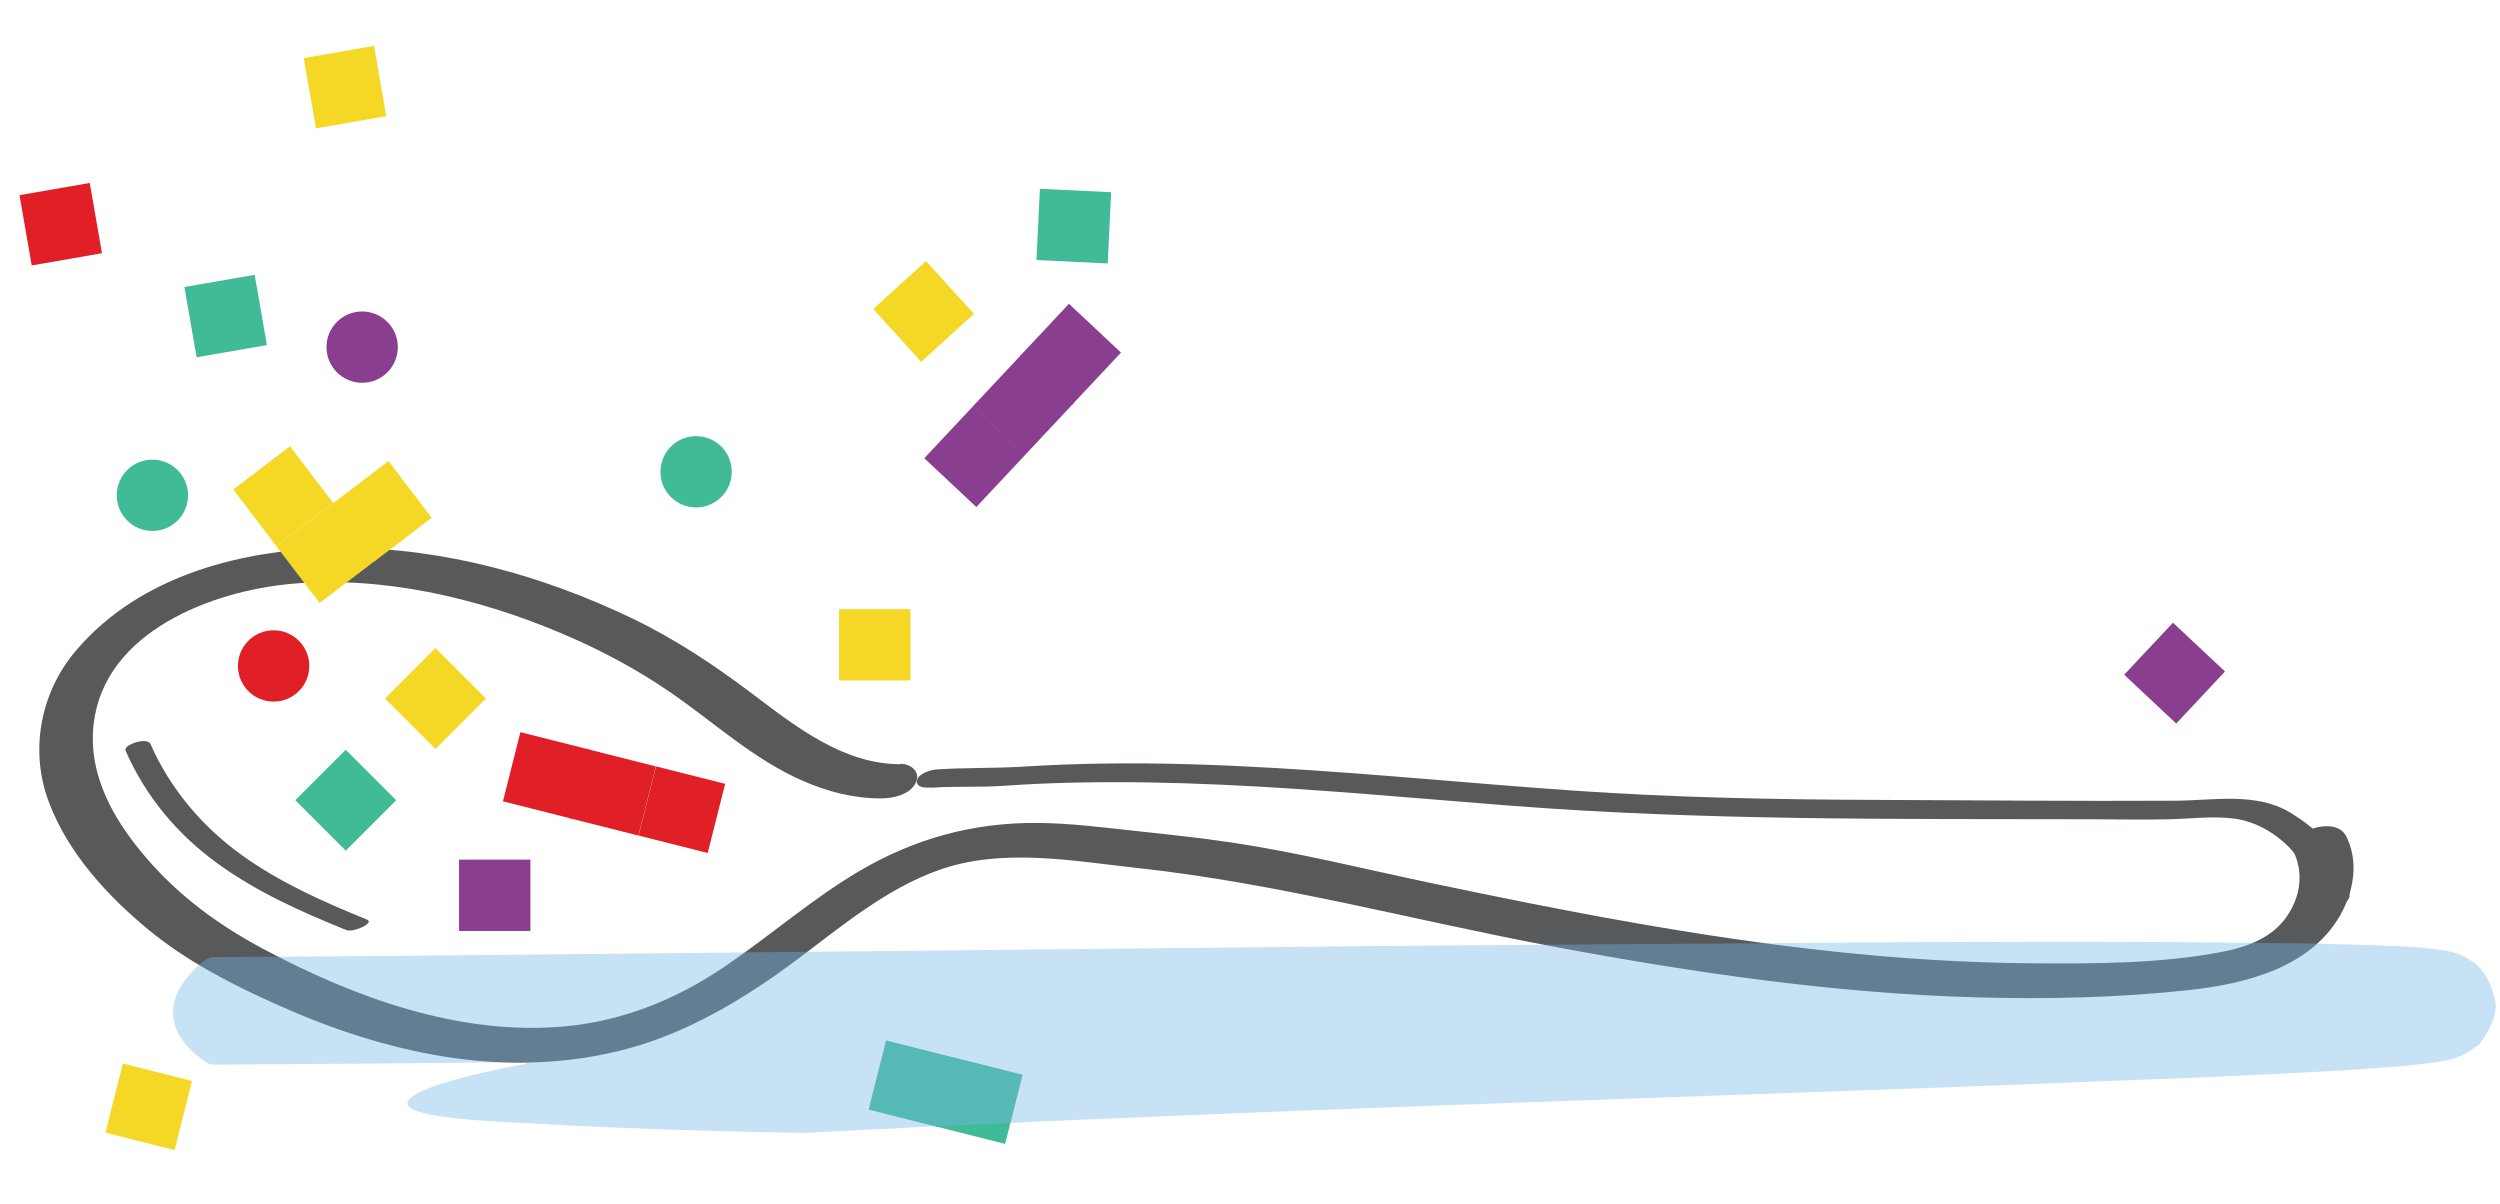 <?xml version="1.0" encoding="UTF-8"?><svg xmlns="http://www.w3.org/2000/svg" width="218" height="105.02" viewBox="0 0 218 105.02"><defs><style>.cls-1{fill:#893e90;}.cls-2{mix-blend-mode:multiply;opacity:.4;}.cls-3{isolation:isolate;}.cls-4{fill:#e01f26;}.cls-5{fill:#58595b;}.cls-6{fill:#f5d825;}.cls-7{fill:#74b6e4;}.cls-8{fill:#41bb97;}</style></defs><g class="cls-3"><g id="vip"><path class="cls-5" d="M78.53,66.64c-4.97,0-9.07-3.23-12.86-6.09-3.35-2.53-6.76-4.81-10.55-6.63-7.77-3.73-16.47-6.15-25.13-6.14s-17.76,2.33-23.39,8.98c-3.09,3.65-4.04,8.71-2.33,13.21,1.69,4.45,5.09,8.15,8.71,11.13,3.41,2.8,7.4,4.83,11.41,6.61,4.6,2.05,9.38,3.63,14.37,4.43,5.32.85,10.82.7,16.03-.71s10.14-4.34,14.6-7.67c3.91-2.92,7.81-6.23,12.47-7.89,5.54-1.97,11.65-.8,17.33-.18,12.27,1.33,24.25,4.61,36.37,6.87,12.16,2.27,24.45,4.07,36.84,4.41,6.14.17,12.32.03,18.42-.63,5.05-.54,10.99-2.02,13.48-6.97,1.01-2,1.32-4.37.3-6.43-.49-.98-1.73-1.02-2.69-.76-.61.16-2.43,1.04-1.95,2,.96,1.93.64,4.05-.59,5.79-1.3,1.84-3.46,2.62-5.6,3.03-5.36,1.03-11.09,1.04-16.53,1-11.77-.08-23.5-1.54-35.08-3.59-5.8-1.02-11.57-2.19-17.33-3.4s-11.47-2.64-17.28-3.52c-2.85-.43-5.72-.73-8.59-1.04s-5.59-.66-8.4-.69c-5.65-.06-10.81,1.35-15.67,4.22-4.14,2.45-7.77,5.65-11.75,8.34-4.2,2.84-8.82,4.71-13.89,5.18-9.21.84-18.36-2.52-26.36-6.79-3.83-2.05-7.24-4.55-10.09-7.85s-5.16-7.26-4.63-11.76c.94-8.01,10.3-11.57,17.24-12.19,7.91-.71,16.09,1.19,23.37,4.24,3.39,1.42,6.67,3.15,9.69,5.23,3.79,2.61,7.23,5.82,11.49,7.69,2.18.96,4.46,1.55,6.85,1.55,1.05,0,2.51-.3,3.04-1.35.47-.95-.41-1.67-1.34-1.67h0Z"/><path class="cls-5" d="M81.2,68.69c2.11-.15,4.23-.02,6.35-.17s4.23-.24,6.35-.28c4.24-.09,8.48,0,12.71.19,8.36.38,16.69,1.17,25.03,1.82,16.92,1.32,33.85,1.15,50.81,1.19,2.24,0,4.49.06,6.73,0,1.91-.04,3.86-.32,5.77-.04,3.5.52,6.8,3.86,7.03,7.4.06.91,2.97.32,2.9-.78-.21-3.22-2.57-5.61-5.22-7.19-2.95-1.76-6.65-1.03-9.9-1.01-8.73.05-17.46-.04-26.19-.07s-17.58-.2-26.36-.81-17.33-1.47-26.01-1.97c-4.96-.29-9.94-.46-14.91-.39-2.36.03-4.73.12-7.09.27-2.53.16-5.07.07-7.59.25-.49.03-1.57.38-1.65.97-.09.65.84.63,1.25.6h0Z"/><path class="cls-5" d="M10.95,65.46c1.74,3.98,4.52,7.31,8.04,9.85s7.33,4.22,11.23,5.8c.55.22,2.53-.62,1.76-.93-3.81-1.55-7.61-3.24-10.96-5.66s-6.19-5.73-7.9-9.65c-.27-.63-2.4.07-2.17.58h0Z"/><rect class="cls-4" x="2.19" y="16.44" width="6.22" height="6.22" transform="translate(23.65 10.98) rotate(80.14)"/><rect class="cls-6" x="26.98" y="4.49" width="6.22" height="6.22" transform="translate(32.42 -23.35) rotate(80.14)"/><rect class="cls-6" x="73.17" y="53.12" width="6.22" height="6.22"/><rect class="cls-1" x="40.03" y="74.96" width="6.22" height="6.22"/><rect class="cls-8" x="27.04" y="66.67" width="6.22" height="6.22" transform="translate(58.17 -.88) rotate(45)"/><rect class="cls-1" x="86.11" y="32.19" width="6.22" height="6.22" transform="translate(48.29 -51.48) rotate(43.16)"/><rect class="cls-1" x="81.88" y="36.7" width="6.22" height="6.22" transform="translate(50.23 -47.36) rotate(43.16)"/><rect class="cls-1" x="90.24" y="27.78" width="6.22" height="6.22" transform="translate(46.39 -55.5) rotate(43.16)"/><rect class="cls-1" x="186.51" y="55.59" width="6.22" height="6.22" transform="translate(91.46 -113.83) rotate(43.16)"/><circle class="cls-8" cx="60.7" cy="41.14" r="3.11"/><rect class="cls-8" x="16.57" y="24.45" width="6.22" height="6.22" transform="translate(43.46 3.45) rotate(80.14)"/><rect class="cls-8" x="90.53" y="16.61" width="6.22" height="6.22" transform="translate(69.43 112.3) rotate(-87.24)"/><circle class="cls-1" cx="31.58" cy="30.27" r="3.11"/><rect class="cls-6" x="77.42" y="24.05" width="6.22" height="6.22" transform="translate(46.51 -50.72) rotate(47.76)"/><rect class="cls-6" x="34.86" y="57.8" width="6.22" height="6.22" transform="translate(-31.95 44.69) rotate(-45)"/><rect class="cls-4" x="44.52" y="64.51" width="6.22" height="6.22" transform="translate(-29.59 97.25) rotate(-75.83)"/><rect class="cls-4" x="50.31" y="65.97" width="6.22" height="6.22" transform="translate(-26.64 103.97) rotate(-75.83)"/><rect class="cls-4" x="56.35" y="67.5" width="6.22" height="6.22" transform="translate(-23.56 110.97) rotate(-75.83)"/><rect class="cls-8" x="82.28" y="92.87" width="6.22" height="6.22" transform="translate(-28.57 155.27) rotate(-75.83)"/><rect class="cls-8" x="76.41" y="91.39" width="6.22" height="6.22" transform="translate(-31.57 148.47) rotate(-75.83)"/><rect class="cls-6" x="9.86" y="93.41" width="6.22" height="6.22" transform="translate(-83.79 85.46) rotate(-75.83)"/><rect class="cls-6" x="30.17" y="41.45" width="6.22" height="6.22" transform="translate(17.98 98.03) rotate(-127.27)"/><rect class="cls-6" x="25.36" y="45.11" width="6.22" height="6.22" transform="translate(7.33 100.08) rotate(-127.27)"/><rect class="cls-6" x="21.59" y="40.16" width="6.22" height="6.22" transform="translate(5.22 89.13) rotate(-127.27)"/><circle class="cls-8" cx="13.29" cy="43.19" r="3.11"/><circle class="cls-4" cx="23.86" cy="58.07" r="3.11"/><g class="cls-2"><path class="cls-7" d="M18.51,92.8c-.23,0-.31,0-.61-.23-2.07-1.31-5.05-4.68-.17-8.73.09-.07.51-.34.73-.38l15.46-.1,88.94-.89,44.5-.32c7.42-.03,14.84-.04,22.28,0l11.18.11,5.63.14,2.87.12c.99.06,1.92.1,3.11.25.31.04.64.08,1.14.19l.52.14c.17.06.34.12.51.19.05.02.43.17.97.54.02.02,1.42.77,1.95,3.23.63,1.54-1.52,4.45-1.54,4.13-.31.32-1.1.75-1.1.75-.17.08-.34.16-.51.22-.27.1-.38.13-.58.19l-.36.09-.56.11-.88.14c-1.08.14-2.03.23-3,.31-1.92.16-3.79.28-5.66.39-3.74.22-7.46.39-11.17.55l-22.26.87-44.45,1.59c-14.81.55-29.61,1.13-44.39,1.84l-10.93.55s-14.18-.21-24.18-.86c-8.46-.34-11.08-1.04-10.29-2.04.79-.99,5.03-2.19,10.23-3.13-.56-.06,5.68-.98,12.06-1.78,6.38-.81,12.9-1.54,12.9-1.54l14.98-.74c14.59-.67,29.16-1.23,43.74-1.77l43.7-1.56c7.28-.27,14.55-.55,21.8-.88,3.62-.17,7.25-.35,10.81-.59l2.64-.2c.86-.07,1.74-.16,2.43-.26l.38-.06s0,0,0,0l.21.86c.22.77.3,1.22.5,1.78.23.6.27.89.5,1.27.06.15.1.24.21.33.02.08.15.06.06.07,0,0-.12.11-.18.23-.03.09-.13.29-.22.49-.09.2-.12.37-.19.62-.09.28-.18.56-.25.84l-.44,1.96c-.09.45-.02.13-.04.23,0,0,0,0-.02,0l-.4-.05c-.71-.08-1.59-.13-2.45-.17-7.05-.31-14.4-.32-21.64-.35l-21.83.03-43.71.33-87.46.88-15.48.11Z"/></g></g></g></svg>